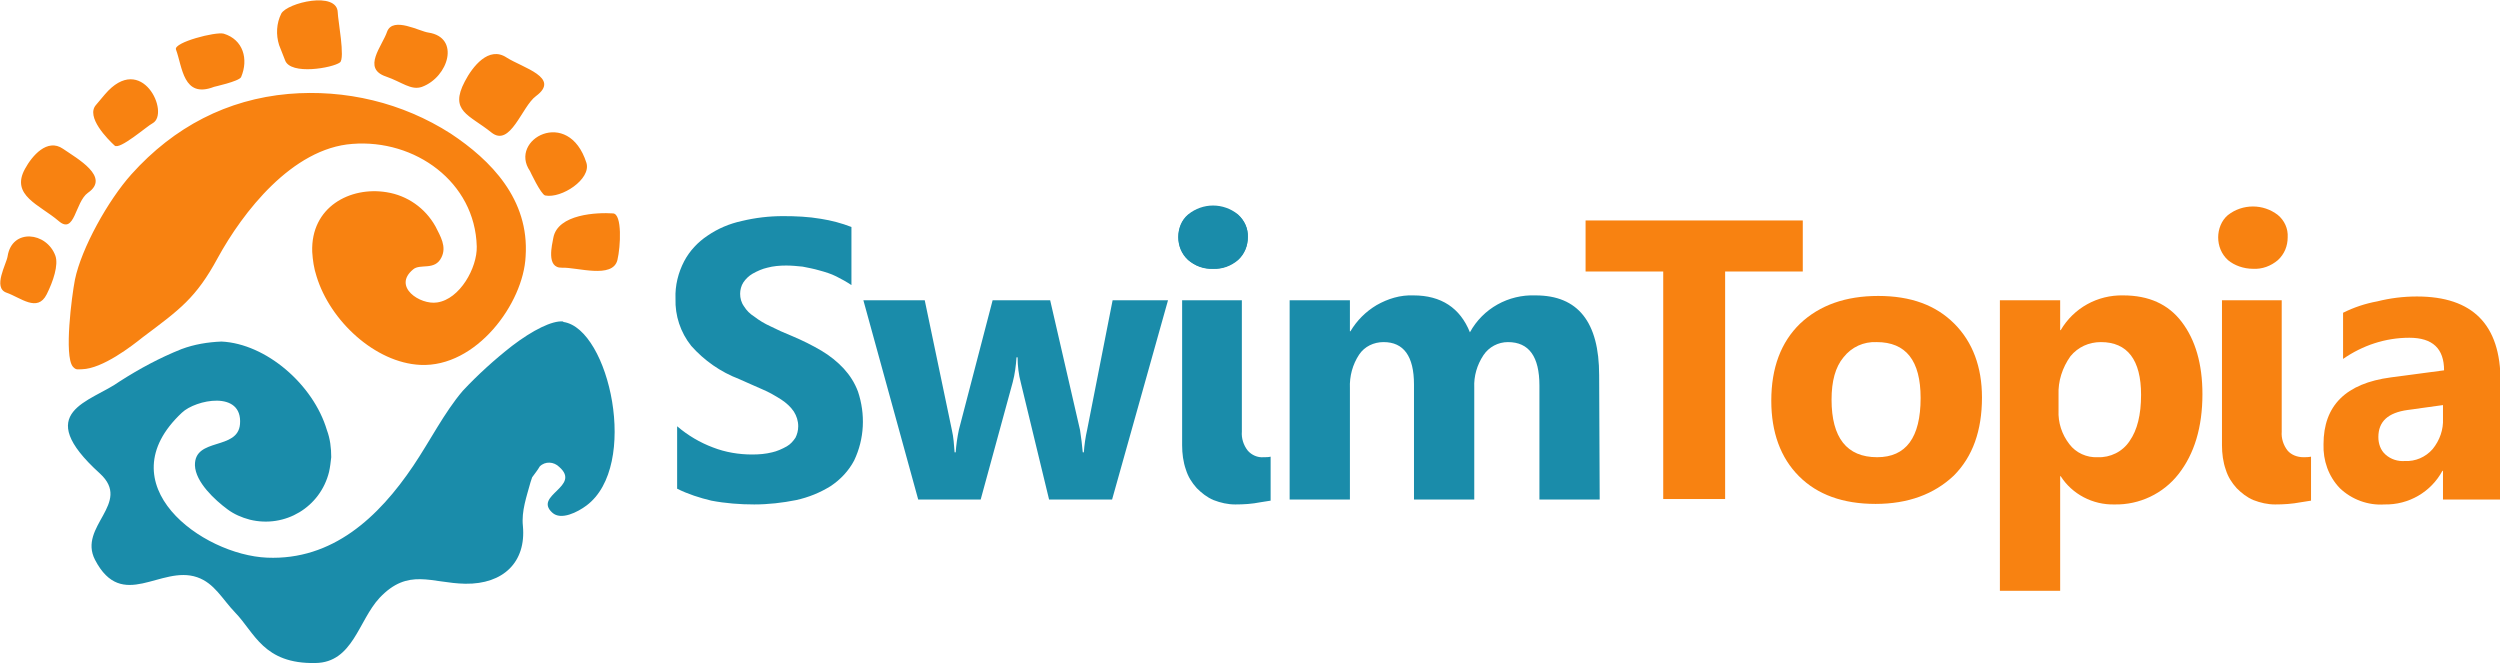 <?xml version="1.0" encoding="utf-8"?>
<!-- Generator: Adobe Illustrator 26.0.3, SVG Export Plug-In . SVG Version: 6.00 Build 0)  -->
<svg version="1.1" id="Layer_1" xmlns="http://www.w3.org/2000/svg" xmlns:xlink="http://www.w3.org/1999/xlink" x="0px" y="0px"
	 viewBox="0 0 460.4 122.1" style="enable-background:new 0 0 460.4 122.1;" xml:space="preserve">
<style type="text/css">
	.st0{fill:#F88211;}
	.st1{fill:#1A8CAA;}
</style>
<g>
	<path class="st0" d="M52.5,11.1c1,2.8,8.8,1.4,10.1,0.4c1-0.7-0.4-8-0.4-9.2c-0.1-4-9.3-1.8-10.4,0.2c-0.9,1.8-1,3.9-0.4,5.8
		L52.5,11.1z M21.1,26.8c0.9,0.9,6-3.6,7-4.1c3.3-1.8-2-13.3-8.8-5.3l-1.6,1.9C15.7,21.5,19.9,25.7,21.1,26.8 M90.5,24.4
		c3.5,2.8,5.6-4.8,8.2-6.7c4.6-3.4-2.4-5.2-5.4-7.1C90,8.4,87,12.3,85.6,15C82.7,20.5,86.4,21.1,90.5,24.4 M71.1,14.1
		c2.9,1,4.6,2.6,6.6,1.9c4.9-1.8,7.1-9.1,1.2-10c-1.6-0.2-6.5-3-7.6-0.2C70.4,8.5,66.6,12.6,71.1,14.1 M39.4,16c-0.1,0,4.6-1,5-1.8
		c1.4-3.3,0.4-6.9-3.2-8c-1.5-0.4-9.2,1.6-8.8,2.9C33.6,12.3,33.7,18.2,39.4,16 M108,30c-3.3-10.4-14.4-4.3-10.4,1.5
		c0,0,2,4.3,2.8,4.5C103.4,36.6,108.9,33,108,30 M112.9,39.3c-2.9-0.2-10.2,0.1-11,4.5c-0.2,1.2-1.4,5.6,1.6,5.5
		c2.8-0.1,9.3,2.1,10.2-1.4C114.3,45.4,114.6,39.4,112.9,39.3 M83,24.6c-8.9-5.7-19.4-8.2-29.9-7.3c-11.2,1-21,6-28.9,14.8
		c-4.3,4.8-9.2,13.6-10.4,19.4c-0.6,3.1-2,14-0.4,16c0.6,0.7,0.9,0.5,1.7,0.5c3.8-0.1,9.2-4.3,11.2-5.9c6.8-5.1,9.8-7.2,13.8-14.6
		c4.6-8.4,13.7-20.2,24.8-21c11.5-0.9,22.6,7,22.9,18.9c0.1,3.9-3.1,9.7-7.3,10.3c-3.1,0.5-8.3-2.9-4.4-6.1c1.3-1.1,4,0.3,5.2-2.2
		c1-2-0.2-3.9-1.1-5.7c-1.9-3.4-5.2-5.7-9-6.3c-6.7-1.1-14,2.7-13.7,11c0.1,1.5,0.3,3,0.8,4.5c2.5,8.2,10.8,15.9,19.1,16.3
		c10.3,0.5,19-11.3,19.4-20C97.5,36.7,90.4,29.5,83,24.6 M16.2,35.5c4.2-2.9-2-6.3-4.6-8.1c-2.9-2-5.7,1.3-7,3.7
		c-2.7,4.9,2.7,6.6,6.2,9.6C13.8,43.3,13.8,37.2,16.2,35.5 M1.4,47.2c-0.2,1.4-2.8,5.8-0.2,6.7s5.7,3.7,7.4,0.3
		c1.2-2.4,2.2-5.4,1.6-7.1C8.6,42.7,2.2,42,1.4,47.2"/>
	<polygon class="st0" points="332,50 317.7,50 317.7,91.9 306.3,91.9 306.3,50 292,50 292,40.6 332,40.6 	"/>
	<path class="st0" d="M345.4,92.8c-6,0-10.7-1.7-14.1-5.1c-3.4-3.4-5.1-8.1-5.1-13.9c0-6.1,1.8-10.8,5.3-14.2
		c3.6-3.4,8.4-5.1,14.4-5.1c6,0,10.6,1.7,14,5.1s5.1,8,5.1,13.6c0,6.1-1.7,10.9-5.2,14.4C356.2,91,351.4,92.8,345.4,92.8 M345.6,63
		c-2.4-0.1-4.6,0.9-6.1,2.8c-1.5,1.8-2.2,4.4-2.2,7.8c0,7,2.8,10.6,8.4,10.6c5.3,0,8-3.6,8-10.9C353.7,66.4,351,63,345.6,63"/>
	<path class="st0" d="M379.5,87.7h-0.1v21.1h-11.1V55.3h11.1v5.5h0.1c2.4-4.1,6.8-6.5,11.5-6.4c4.7,0,8.3,1.6,10.8,4.9
		c2.5,3.3,3.8,7.7,3.8,13.3c0,6.1-1.5,11-4.4,14.7c-2.8,3.6-7.2,5.7-11.8,5.6C385.4,93,381.6,91,379.5,87.7 M379.1,72.7v2.9
		c-0.1,2.2,0.6,4.4,2,6.2c1.2,1.6,3.2,2.5,5.2,2.4c2.3,0.1,4.6-1,5.9-3c1.4-2,2.1-4.8,2.1-8.5c0-6.4-2.5-9.7-7.4-9.7
		c-2.2,0-4.2,0.9-5.6,2.6C379.8,67.7,379,70.2,379.1,72.7"/>
	<path class="st0" d="M460.4,92h-10.5v-5.3h-0.1c-2.1,3.9-6.2,6.3-10.7,6.2c-3,0.2-6-0.9-8.2-3c-2.1-2.2-3.1-5.1-3-8.1
		c0-7.1,4.1-11.2,12.4-12.3l9.8-1.3c0-4-2.1-6-6.4-6c-4.4,0-8.6,1.4-12.2,3.9v-8.5c2-1,4.1-1.7,6.3-2.1c2.4-0.6,4.8-0.9,7.3-0.9
		c10.3,0,15.4,5.2,15.4,15.6V92z M449.9,77.1v-2.5l-6.5,0.9c-3.6,0.5-5.4,2.1-5.4,5c0,1.2,0.4,2.4,1.3,3.2c1,0.9,2.3,1.3,3.6,1.2
		c1.9,0.1,3.8-0.7,5.1-2.2C449.3,81.1,450,79.1,449.9,77.1"/>
	<path class="st0" d="M414.9,49.5c1.7,0.1,3.3-0.5,4.6-1.6c1.2-1.1,1.8-2.6,1.8-4.2c0.1-1.6-0.6-3.1-1.8-4.1c-2.7-2.1-6.5-2.1-9.2,0
		c-1.2,1-1.8,2.6-1.8,4.1c0,1.6,0.6,3.1,1.8,4.2C411.5,48.9,413.2,49.5,414.9,49.5 M424.2,84.2c-1.1,0-2.2-0.4-2.9-1.2
		c-0.8-1-1.2-2.3-1.1-3.5V55.3h-11V82c0,1.5,0.2,3.1,0.7,4.5c0.4,1.3,1.1,2.4,2,3.4c0.9,0.9,1.9,1.7,3.1,2.2c1.3,0.5,2.6,0.8,4,0.8
		c1.6,0,3.1-0.1,4.7-0.4c0.6-0.1,1.3-0.2,1.9-0.3v-8.1C425.1,84.2,424.7,84.2,424.2,84.2"/>
	<path class="st1" d="M103.8,59.3c0,0-0.1,0-0.1-0.1c-2-0.2-5.6,1.6-9.4,4.5c-3.2,2.5-6.3,5.3-9.1,8.3c-3.4,4-6,9.2-9.1,13.8
		c-6.4,9.5-14.9,17.4-26.9,16.9S19.4,89.2,33.5,76c2.5-2.4,11.2-4.2,10.7,2.1c-0.4,4.9-8.4,2.4-8.3,7.6c0.1,3.1,3.7,6.4,6,8.1
		c1.2,0.9,2.6,1.5,4.1,1.9c6.5,1.6,13-2.3,14.6-8.8c0.2-0.9,0.3-1.8,0.4-2.7c0-1.7-0.2-3.4-0.8-5C57.7,70.8,49,63.3,40.8,62.9
		c-2.5,0.1-5,0.5-7.4,1.4c-4,1.6-7.7,3.6-11.3,5.9c-5.4,3.9-16.4,5.5-3.7,17c6,5.5-4.1,9.7-0.9,15.9c5,9.6,12.1,0.9,18.8,3.2
		c3.2,1.1,4.6,4,7,6.5c3.6,3.7,5.2,9.5,14.8,9.3c6.9-0.1,7.9-7.8,11.8-12c5.3-5.6,9.5-2.7,15.8-2.6c7,0.1,11.2-4,10.6-10.6
		c-0.3-2.8,0.7-5.5,1.4-8.1c0.1-0.3,0.2-0.6,0.3-0.9c0.5-0.7,1-1.3,1.4-2c1-1,2.6-0.9,3.6,0.1c0,0,0,0,0,0c4.1,3.6-4.8,5.2-1.3,8.4
		c1.6,1.5,4.7-0.1,6.3-1.3C117.8,85.8,112.2,60.6,103.8,59.3"/>
	<path class="st1" d="M124.7,90V78.5c2,1.7,4.2,3,6.6,3.9c2.3,0.9,4.8,1.3,7.2,1.3c1.3,0,2.5-0.1,3.7-0.4c0.9-0.2,1.8-0.6,2.7-1.1
		c0.7-0.4,1.2-1,1.6-1.6c0.3-0.6,0.5-1.3,0.5-2.1c0-1-0.3-1.9-0.8-2.7c-0.6-0.9-1.4-1.6-2.3-2.2c-1.1-0.7-2.3-1.4-3.5-1.9
		c-1.3-0.6-2.8-1.2-4.3-1.9c-3.4-1.3-6.4-3.4-8.8-6.1c-2-2.5-3-5.6-2.9-8.7c-0.1-2.4,0.5-4.8,1.6-6.9c1-1.9,2.5-3.5,4.3-4.7
		c1.9-1.3,4-2.2,6.3-2.7c2.5-0.6,5-0.9,7.6-0.9c2.3,0,4.7,0.1,7,0.5c1.9,0.3,3.8,0.8,5.6,1.5v10.7c-0.9-0.6-1.8-1.1-2.8-1.6
		c-1-0.5-2-0.8-3.1-1.1c-1-0.3-2.1-0.5-3.1-0.7c-1-0.1-2-0.2-3-0.2c-1.2,0-2.4,0.1-3.5,0.4c-0.9,0.2-1.8,0.6-2.7,1.1
		c-0.7,0.4-1.3,1-1.7,1.6c-0.4,0.6-0.6,1.4-0.6,2.1c0,0.8,0.2,1.6,0.7,2.3c0.5,0.8,1.1,1.4,1.9,1.9c0.9,0.7,1.9,1.3,3,1.8
		c1.2,0.6,2.5,1.2,4,1.8c1.9,0.8,3.7,1.7,5.4,2.7c1.5,0.9,2.9,2,4.1,3.3c1.1,1.2,2,2.6,2.6,4.2c1.4,4.2,1.2,8.7-0.7,12.7
		c-1,1.9-2.5,3.5-4.3,4.7c-1.9,1.2-4.1,2.1-6.4,2.6c-2.5,0.5-5.1,0.8-7.7,0.8c-2.6,0-5.3-0.2-7.9-0.7C128.9,91.7,126.7,91,124.7,90"
		/>
	<path class="st1" d="M215.1,55.3L204.8,92h-11.6l-5.2-21.5c-0.4-1.5-0.6-3.1-0.6-4.7h-0.2c-0.1,1.5-0.3,3.1-0.7,4.6L180.6,92h-11.5
		L159,55.3h11.3l5,23.9c0.3,1.3,0.4,2.7,0.5,4.1h0.2c0.1-1.4,0.3-2.8,0.6-4.2l6.2-23.8h10.6l5.5,23.9c0.2,1.4,0.4,2.8,0.5,4.1h0.2
		c0.1-1.4,0.3-2.8,0.6-4.1l4.7-23.9H215.1z"/>
	<path class="st1" d="M223.4,49.5c-1.7,0.1-3.4-0.5-4.6-1.7c-1.2-1.1-1.8-2.6-1.8-4.2c0-1.6,0.6-3.1,1.8-4.1c2.7-2.2,6.5-2.2,9.2,0
		c1.2,1.1,1.8,2.6,1.8,4.1c0,1.6-0.6,3.1-1.8,4.2C226.7,48.9,225.1,49.5,223.4,49.5"/>
	<path class="st1" d="M294.6,92h-11.1V71c0-5.3-1.9-8-5.8-8c-1.8,0-3.5,0.9-4.5,2.4c-1.2,1.8-1.8,3.9-1.7,6V92h-11.1V70.8
		c0-5.2-1.9-7.8-5.6-7.8c-1.8,0-3.5,0.8-4.5,2.3c-1.2,1.8-1.8,4-1.7,6.2V92h-11.1V55.3h11.1V61h0.1c1.2-2,2.8-3.6,4.8-4.8
		c2.1-1.2,4.4-1.9,6.8-1.8c5.1,0,8.6,2.3,10.4,6.8c2.4-4.4,7.1-7,12.1-6.8c7.8,0,11.7,4.9,11.7,14.7L294.6,92z"/>
	<path class="st1" d="M223.4,49.5c1.7,0.1,3.3-0.5,4.6-1.6c1.2-1.1,1.8-2.6,1.8-4.2c0.1-1.6-0.6-3.1-1.8-4.1c-2.7-2.1-6.5-2.1-9.2,0
		c-1.2,1-1.8,2.6-1.8,4.1c0,1.6,0.6,3.1,1.8,4.2C220,48.9,221.7,49.5,223.4,49.5 M232.7,84.2c-1.1,0.1-2.2-0.4-2.9-1.2
		c-0.8-1-1.2-2.3-1.1-3.5V55.3h-11V82c0,1.5,0.2,3.1,0.7,4.5c0.4,1.3,1.1,2.4,2,3.4c0.9,0.9,1.9,1.7,3.1,2.2c1.3,0.5,2.6,0.8,4,0.8
		c1.6,0,3.1-0.1,4.6-0.4c0.7-0.1,1.3-0.2,1.9-0.3v-8.1C233.6,84.2,233.2,84.2,232.7,84.2"/>
</g>
</svg>
